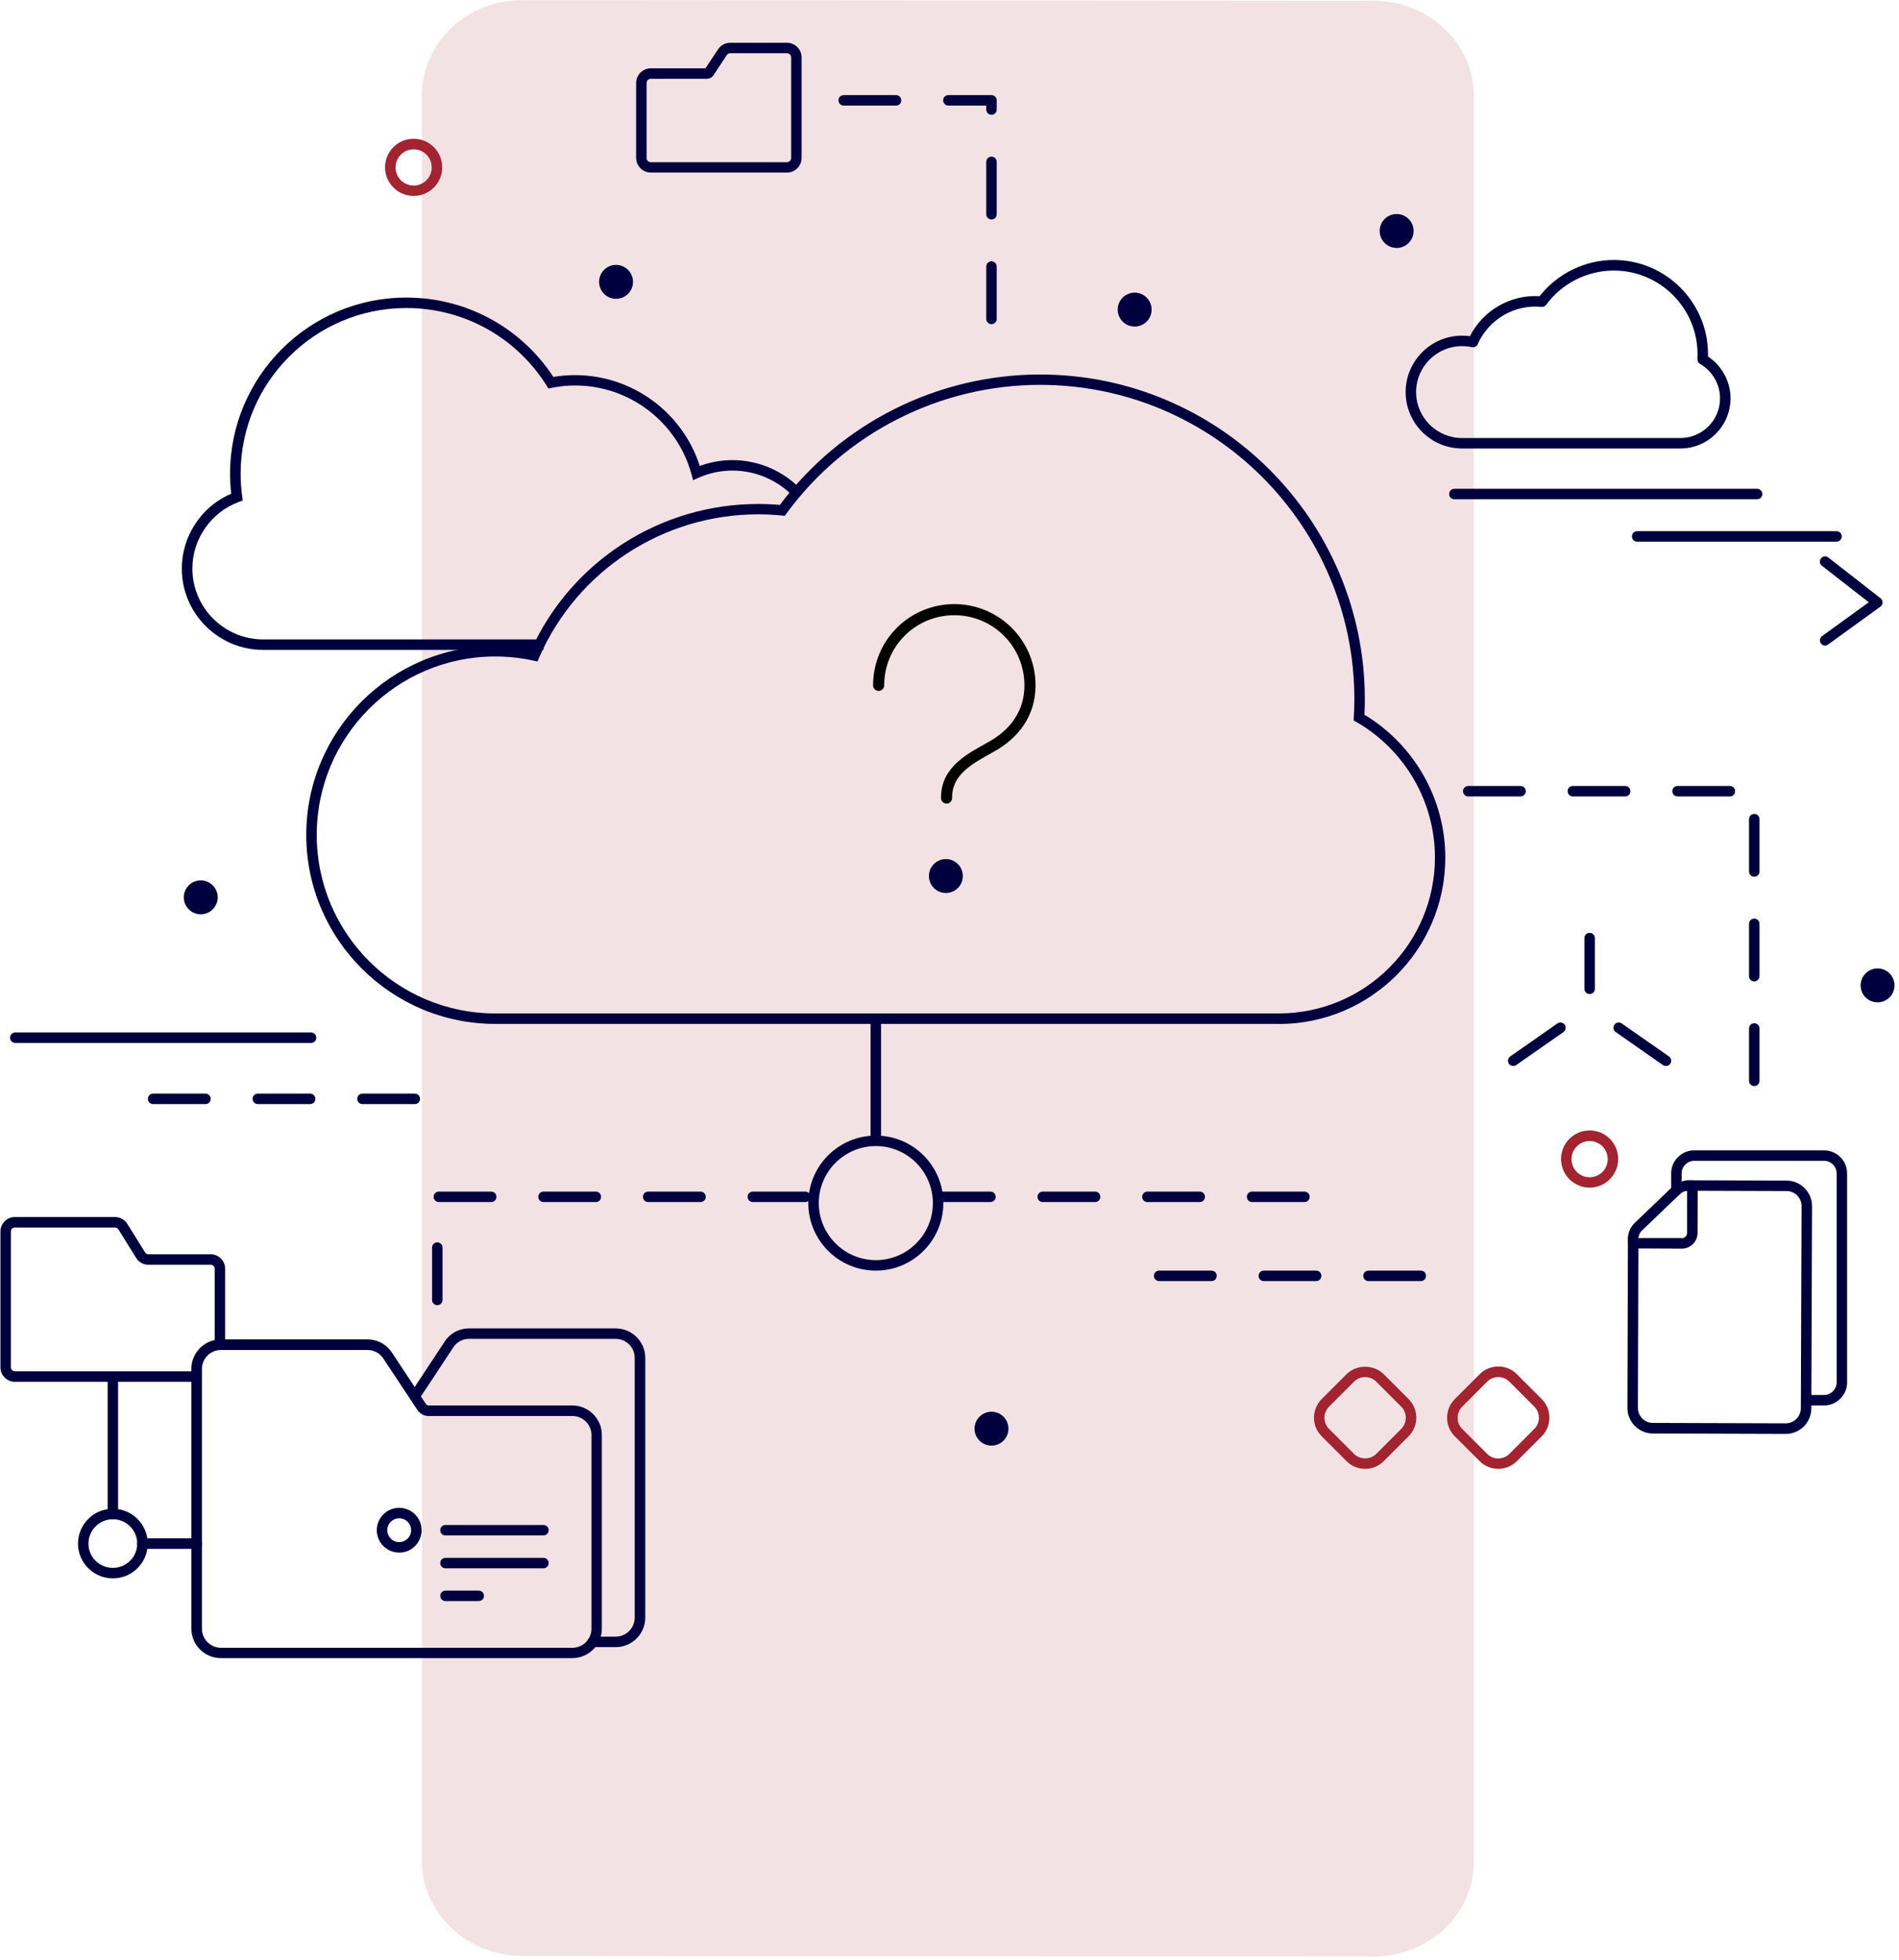 <svg xmlns="http://www.w3.org/2000/svg" width="342" height="353" viewBox="0 0 342 353" fill="none"><path d="M76 17.099L76 335.104C76 344.548 84.107 352.21 94.109 352.218L247.324 352.338C257.325 352.346 265.433 344.697 265.433 335.253L265.433 17.248C265.433 7.804 257.325 0.143 247.324 0.135L94.108 0.014C84.107 0.006 76 7.655 76 17.099Z" fill="#F3E2E4"></path><g clip-path="url(#clip0_1408_4578)"><path d="M110.874 296.605H106.746C106.219 296.605 105.804 296.191 105.804 295.663C105.804 295.135 106.219 294.72 106.746 294.72H110.874C112.759 294.72 114.305 293.194 114.305 291.29V244.525C114.305 242.64 112.778 241.094 110.874 241.094H84.485C83.298 241.094 82.224 241.679 81.602 242.678L75.532 251.876C75.249 252.31 74.665 252.423 74.231 252.14C73.798 251.857 73.685 251.273 73.968 250.839L80.037 241.66C80.98 240.133 82.657 239.209 84.504 239.209H110.893C113.815 239.209 116.209 241.584 116.209 244.525V291.29C116.209 294.211 113.834 296.605 110.893 296.605H110.874Z" fill="#00003E"></path><path d="M34.403 248.822H2.679C1.247 248.822 0.078 247.654 0.078 246.221V221.755C0.078 220.322 1.247 219.154 2.679 219.154H20.718C21.604 219.154 22.452 219.625 22.923 220.379L26.128 225.525C26.26 225.732 26.486 225.864 26.731 225.864H37.946C39.379 225.864 40.547 227.033 40.547 228.465V242.169C40.547 242.696 40.133 243.111 39.605 243.111C39.077 243.111 38.663 242.696 38.663 242.169V228.465C38.663 228.069 38.342 227.749 37.946 227.749H26.731C25.826 227.749 24.997 227.297 24.526 226.524L21.321 221.378C21.189 221.171 20.963 221.039 20.718 221.039H2.679C2.283 221.039 1.963 221.359 1.963 221.755V246.221C1.963 246.617 2.283 246.938 2.679 246.938H34.403C34.93 246.938 35.345 247.352 35.345 247.88C35.345 248.408 34.93 248.822 34.403 248.822Z" fill="#00003E"></path><path d="M20.325 273.572C19.797 273.572 19.383 273.157 19.383 272.629V248.446C19.383 247.918 19.797 247.503 20.325 247.503C20.853 247.503 21.268 247.918 21.268 248.446V272.629C21.268 273.157 20.853 273.572 20.325 273.572Z" fill="#00003E"></path><path d="M35.42 278.906H25.638C25.11 278.906 24.695 278.491 24.695 277.963C24.695 277.436 25.11 277.021 25.638 277.021H35.42C35.948 277.021 36.363 277.436 36.363 277.963C36.363 278.491 35.948 278.906 35.42 278.906Z" fill="#00003E"></path><path d="M20.324 284.222C16.874 284.222 14.047 281.413 14.047 277.964C14.047 274.514 16.855 271.687 20.324 271.687C23.792 271.687 26.6 274.496 26.6 277.964C26.6 281.432 23.792 284.222 20.324 284.222ZM20.324 273.572C17.911 273.572 15.932 275.532 15.932 277.964C15.932 280.395 17.892 282.337 20.324 282.337C22.755 282.337 24.715 280.376 24.715 277.964C24.715 275.551 22.755 273.572 20.324 273.572Z" fill="#00003E"></path><path d="M103.091 298.585H39.776C36.855 298.585 34.461 296.21 34.461 293.269V246.504C34.461 243.583 36.836 241.189 39.776 241.189H66.165C68.013 241.189 69.69 242.131 70.67 243.696L76.683 252.781C76.777 252.932 76.909 253.083 77.154 253.083H103.072C105.994 253.083 108.388 255.458 108.388 258.398V293.269C108.388 296.191 106.013 298.585 103.072 298.585H103.091ZM39.795 243.093C37.91 243.093 36.365 244.62 36.365 246.523V293.288C36.365 295.173 37.892 296.719 39.795 296.719H103.091C104.976 296.719 106.521 295.192 106.521 293.288V258.417C106.521 256.532 104.995 254.987 103.091 254.987H77.173C76.344 254.987 75.571 254.553 75.119 253.818L69.106 244.733C68.465 243.696 67.372 243.093 66.184 243.093H39.795Z" fill="#00003E"></path><path d="M97.867 276.493H80.224C79.696 276.493 79.281 276.078 79.281 275.55C79.281 275.023 79.696 274.608 80.224 274.608H97.867C98.394 274.608 98.809 275.023 98.809 275.55C98.809 276.078 98.394 276.493 97.867 276.493Z" fill="#00003E"></path><path d="M97.867 282.412H80.224C79.696 282.412 79.281 281.997 79.281 281.469C79.281 280.942 79.696 280.527 80.224 280.527H97.867C98.394 280.527 98.809 280.942 98.809 281.469C98.809 281.997 98.394 282.412 97.867 282.412Z" fill="#00003E"></path><path d="M86.218 288.311H80.224C79.696 288.311 79.281 287.897 79.281 287.369C79.281 286.841 79.696 286.426 80.224 286.426H86.218C86.746 286.426 87.16 286.841 87.16 287.369C87.16 287.897 86.746 288.311 86.218 288.311Z" fill="#00003E"></path><path d="M71.893 279.585C69.669 279.585 67.859 277.775 67.859 275.551C67.859 273.327 69.669 271.517 71.893 271.517C74.117 271.517 75.927 273.327 75.927 275.551C75.927 277.775 74.117 279.585 71.893 279.585ZM71.893 273.402C70.706 273.402 69.744 274.363 69.744 275.551C69.744 276.738 70.706 277.7 71.893 277.7C73.081 277.7 74.042 276.738 74.042 275.551C74.042 274.363 73.081 273.402 71.893 273.402Z" fill="#00003E"></path><path d="M141.728 31.076H117.205C115.754 31.076 114.566 29.889 114.566 28.438V14.941C114.566 13.49 115.754 12.303 117.205 12.303H127.045L129.288 8.929C129.759 8.175 130.588 7.703 131.512 7.703H141.728C143.18 7.703 144.367 8.891 144.367 10.342V28.438C144.367 29.889 143.18 31.076 141.728 31.076ZM117.205 14.188C116.791 14.188 116.451 14.527 116.451 14.941V28.456C116.451 28.871 116.791 29.21 117.205 29.21H141.728C142.143 29.21 142.482 28.871 142.482 28.456V10.342C142.482 9.928 142.143 9.588 141.728 9.588H131.512C131.248 9.588 131.022 9.72 130.871 9.946L128.534 13.49C128.27 13.924 127.78 14.188 127.252 14.188H117.205Z" fill="#00003E"></path><path d="M97.885 117.029H47.388C39.302 117.029 32.742 110.45 32.742 102.383C32.742 96.521 36.286 91.186 41.639 88.906C41.507 87.699 41.432 86.493 41.432 85.305C41.432 67.813 55.663 53.582 73.155 53.582C83.918 53.582 93.776 58.917 99.657 67.87C100.939 67.663 102.239 67.549 103.559 67.549C113.831 67.549 122.917 74.222 126.027 83.911C127.893 83.213 129.872 82.855 131.908 82.855C136.714 82.855 141.314 84.891 144.556 88.453L143.161 89.716C140.277 86.549 136.187 84.74 131.927 84.74C129.797 84.74 127.742 85.174 125.82 86.022L124.821 86.474L124.538 85.419C121.974 75.994 113.36 69.416 103.578 69.416C102.164 69.416 100.769 69.548 99.412 69.83L98.771 69.962L98.432 69.416C92.928 60.688 83.484 55.467 73.174 55.467C56.718 55.467 43.335 68.85 43.335 85.305C43.335 86.644 43.43 88.001 43.618 89.377L43.712 90.131L42.996 90.395C38.001 92.242 34.646 97.067 34.646 102.383C34.646 109.432 40.376 115.144 47.407 115.144H97.885V117.029Z" fill="#00003E"></path><path d="M158.674 183.435H156.789V205.809H158.674V183.435Z" fill="#00003E"></path><path d="M234.919 216.458H225.494C224.966 216.458 224.552 216.044 224.552 215.516C224.552 214.988 224.966 214.573 225.494 214.573H234.919C235.446 214.573 235.861 214.988 235.861 215.516C235.861 216.044 235.446 216.458 234.919 216.458ZM216.069 216.458H206.645C206.117 216.458 205.702 216.044 205.702 215.516C205.702 214.988 206.117 214.573 206.645 214.573H216.069C216.597 214.573 217.012 214.988 217.012 215.516C217.012 216.044 216.597 216.458 216.069 216.458ZM197.22 216.458H187.796C187.268 216.458 186.853 216.044 186.853 215.516C186.853 214.988 187.268 214.573 187.796 214.573H197.22C197.748 214.573 198.163 214.988 198.163 215.516C198.163 216.044 197.748 216.458 197.22 216.458ZM178.371 216.458H168.946C168.419 216.458 168.004 216.044 168.004 215.516C168.004 214.988 168.419 214.573 168.946 214.573H178.371C178.899 214.573 179.313 214.988 179.313 215.516C179.313 216.044 178.899 216.458 178.371 216.458Z" fill="#00003E"></path><path d="M78.755 235.025C78.227 235.025 77.812 234.61 77.812 234.082V224.658C77.812 224.13 78.227 223.715 78.755 223.715C79.283 223.715 79.697 224.13 79.697 224.658V234.082C79.697 234.61 79.283 235.025 78.755 235.025ZM145.01 216.458H135.585C135.058 216.458 134.643 216.044 134.643 215.516C134.643 214.988 135.058 214.573 135.585 214.573H145.01C145.538 214.573 145.952 214.988 145.952 215.516C145.952 216.044 145.538 216.458 145.01 216.458ZM126.161 216.458H116.736C116.208 216.458 115.794 216.044 115.794 215.516C115.794 214.988 116.208 214.573 116.736 214.573H126.161C126.688 214.573 127.103 214.988 127.103 215.516C127.103 216.044 126.688 216.458 126.161 216.458ZM107.312 216.458H97.887C97.359 216.458 96.944 216.044 96.944 215.516C96.944 214.988 97.359 214.573 97.887 214.573H107.312C107.839 214.573 108.254 214.988 108.254 215.516C108.254 216.044 107.839 216.458 107.312 216.458ZM88.462 216.458H79.038C78.51 216.458 78.095 216.044 78.095 215.516C78.095 214.988 78.51 214.573 79.038 214.573H88.462C88.99 214.573 89.405 214.988 89.405 215.516C89.405 216.044 88.99 216.458 88.462 216.458Z" fill="#00003E"></path><path d="M157.732 228.805C151.022 228.805 145.574 223.358 145.574 216.647C145.574 209.937 151.022 204.49 157.732 204.49C164.442 204.49 169.89 209.937 169.89 216.647C169.89 223.358 164.442 228.805 157.732 228.805ZM157.732 206.374C152.077 206.374 147.459 210.992 147.459 216.647C147.459 222.302 152.077 226.92 157.732 226.92C163.387 226.92 168.005 222.321 168.005 216.647C168.005 210.974 163.387 206.374 157.732 206.374Z" fill="#00003E"></path><path d="M230.341 184.377H89.179C70.424 184.377 55.156 169.109 55.156 150.354C55.156 131.599 70.424 116.332 89.179 116.332C91.366 116.332 93.571 116.539 95.682 116.954C102.977 101.007 118.942 90.753 136.528 90.753C137.829 90.753 139.148 90.81 140.449 90.923C151.419 76.202 168.892 67.437 187.308 67.437C219.559 67.437 245.797 93.656 245.797 125.907C245.797 126.831 245.778 127.754 245.722 128.697C254.732 134.125 260.292 143.927 260.292 154.426C260.292 170.957 246.853 184.396 230.322 184.396L230.341 184.377ZM89.179 118.217C71.461 118.217 57.041 132.636 57.041 150.354C57.041 168.073 71.461 182.492 89.179 182.492H230.341C245.835 182.492 258.426 169.901 258.426 154.407C258.426 144.379 253.016 135.049 244.289 130.016L243.78 129.733L243.818 129.149C243.875 128.056 243.912 126.963 243.912 125.888C243.912 94.693 218.522 69.303 187.308 69.303C169.326 69.303 152.249 77.955 141.655 92.45L141.335 92.883L140.807 92.827C139.393 92.695 137.961 92.619 136.528 92.619C119.432 92.619 103.938 102.741 97.096 118.405L96.794 119.121L96.04 118.952C93.816 118.462 91.498 118.217 89.179 118.217Z" fill="#00003E"></path><path d="M255.882 230.69H246.457C245.93 230.69 245.515 230.275 245.515 229.747C245.515 229.22 245.93 228.805 246.457 228.805H255.882C256.41 228.805 256.824 229.22 256.824 229.747C256.824 230.275 256.41 230.69 255.882 230.69ZM237.033 230.69H227.608C227.08 230.69 226.666 230.275 226.666 229.747C226.666 229.22 227.08 228.805 227.608 228.805H237.033C237.56 228.805 237.975 229.22 237.975 229.747C237.975 230.275 237.56 230.69 237.033 230.69ZM218.183 230.69H208.759C208.231 230.69 207.816 230.275 207.816 229.747C207.816 229.22 208.231 228.805 208.759 228.805H218.183C218.711 228.805 219.126 229.22 219.126 229.747C219.126 230.275 218.711 230.69 218.183 230.69Z" fill="#00003E"></path><path d="M74.702 198.816H65.278C64.75 198.816 64.335 198.401 64.335 197.873C64.335 197.346 64.75 196.931 65.278 196.931H74.702C75.23 196.931 75.645 197.346 75.645 197.873C75.645 198.401 75.23 198.816 74.702 198.816ZM55.853 198.816H46.428C45.901 198.816 45.486 198.401 45.486 197.873C45.486 197.346 45.901 196.931 46.428 196.931H55.853C56.381 196.931 56.795 197.346 56.795 197.873C56.795 198.401 56.381 198.816 55.853 198.816ZM37.004 198.816H27.579C27.051 198.816 26.637 198.401 26.637 197.873C26.637 197.346 27.051 196.931 27.579 196.931H37.004C37.532 196.931 37.946 197.346 37.946 197.873C37.946 198.401 37.532 198.816 37.004 198.816Z" fill="#00003E"></path><path d="M302.628 80.763H263.308C257.71 80.763 253.148 76.202 253.148 70.603C253.148 65.005 257.71 60.444 263.308 60.444C263.779 60.444 264.269 60.481 264.722 60.538C267.078 55.901 272.016 53.017 277.275 53.337C280.48 49.247 285.437 46.816 290.64 46.816C299.989 46.816 307.604 54.431 307.604 63.78C307.604 63.912 307.604 64.063 307.604 64.195C310.111 65.872 311.656 68.7 311.656 71.734C311.656 76.71 307.604 80.763 302.628 80.763ZM263.308 62.329C258.747 62.329 255.033 66.042 255.033 70.603C255.033 75.165 258.747 78.878 263.308 78.878H302.628C306.567 78.878 309.771 75.674 309.771 71.734C309.771 69.19 308.395 66.815 306.171 65.533C305.87 65.363 305.681 65.024 305.7 64.666C305.7 64.383 305.719 64.082 305.719 63.799C305.719 55.486 298.952 48.719 290.64 48.719C285.852 48.719 281.29 51.019 278.463 54.883C278.274 55.147 277.954 55.298 277.615 55.26C272.77 54.77 268.077 57.522 266.136 61.97C265.947 62.385 265.514 62.611 265.061 62.517C264.496 62.385 263.892 62.329 263.289 62.329H263.308Z" fill="#00003E"></path><path d="M316.443 89.905H261.931C261.403 89.905 260.988 89.49 260.988 88.962C260.988 88.434 261.403 88.02 261.931 88.02H316.443C316.97 88.02 317.385 88.434 317.385 88.962C317.385 89.49 316.97 89.905 316.443 89.905Z" fill="#00003E"></path><path d="M300.028 191.954C299.839 191.954 299.651 191.897 299.481 191.784L290.98 185.846C290.546 185.545 290.452 184.961 290.754 184.527C291.055 184.093 291.64 183.999 292.073 184.301L300.574 190.238C301.008 190.54 301.102 191.124 300.8 191.558C300.612 191.822 300.329 191.954 300.028 191.954Z" fill="#00003E"></path><path d="M286.286 179.005C285.758 179.005 285.344 178.59 285.344 178.062V168.92C285.344 168.392 285.758 167.978 286.286 167.978C286.814 167.978 287.229 168.392 287.229 168.92V178.062C287.229 178.59 286.814 179.005 286.286 179.005Z" fill="#00003E"></path><path d="M272.525 191.954C272.224 191.954 271.941 191.822 271.752 191.558C271.451 191.125 271.564 190.541 271.979 190.239L280.48 184.301C280.894 184 281.497 184.113 281.799 184.528C282.101 184.961 281.988 185.546 281.573 185.847L273.072 191.785C272.902 191.898 272.714 191.954 272.525 191.954Z" fill="#00003E"></path><path d="M286.283 213.857C283.455 213.857 281.137 211.558 281.137 208.711C281.137 205.865 283.436 203.566 286.283 203.566C289.129 203.566 291.428 205.865 291.428 208.711C291.428 211.558 289.129 213.857 286.283 213.857ZM286.283 205.469C284.492 205.469 283.022 206.921 283.022 208.73C283.022 210.54 284.473 211.991 286.283 211.991C288.092 211.991 289.543 210.54 289.543 208.73C289.543 206.921 288.073 205.469 286.283 205.469Z" fill="#A32330"></path><path d="M245.853 264.505C244.59 264.505 243.403 264.015 242.517 263.129L238.012 258.624C236.184 256.795 236.184 253.798 238.012 251.951L242.517 247.446C244.289 245.674 247.399 245.674 249.189 247.446L253.694 251.951C255.523 253.798 255.523 256.777 253.694 258.624L249.189 263.129C248.304 264.015 247.116 264.505 245.853 264.505ZM245.853 247.974C245.099 247.974 244.383 248.276 243.855 248.803L239.35 253.308C238.257 254.421 238.257 256.211 239.35 257.304L243.855 261.809C244.93 262.884 246.777 262.884 247.851 261.809L252.356 257.304C253.449 256.211 253.449 254.402 252.356 253.308L247.851 248.803C247.323 248.276 246.607 247.974 245.853 247.974Z" fill="#A32330"></path><path d="M269.83 264.505C268.623 264.505 267.417 264.052 266.493 263.129L261.988 258.624C260.16 256.795 260.16 253.798 261.988 251.951L266.493 247.446C268.322 245.618 271.319 245.599 273.166 247.446L277.671 251.951C279.499 253.779 279.499 256.776 277.671 258.624L273.166 263.129C272.242 264.052 271.036 264.505 269.83 264.505ZM269.83 247.974C269.113 247.974 268.378 248.257 267.832 248.803L263.327 253.308C262.234 254.42 262.234 256.211 263.327 257.304L267.832 261.809C268.944 262.921 270.735 262.902 271.828 261.809L276.333 257.304C277.426 256.211 277.426 254.401 276.333 253.308L271.828 248.803C271.281 248.257 270.546 247.974 269.83 247.974Z" fill="#A32330"></path><path d="M56.023 187.808H2.755C2.227 187.808 1.812 187.393 1.812 186.866C1.812 186.338 2.227 185.923 2.755 185.923H56.023C56.551 185.923 56.965 186.338 56.965 186.866C56.965 187.393 56.551 187.808 56.023 187.808Z" fill="#00003E"></path><path d="M74.493 35.28C71.666 35.28 69.348 32.981 69.348 30.134C69.348 27.288 71.647 24.988 74.493 24.988C77.34 24.988 79.639 27.288 79.639 30.134C79.639 32.981 77.34 35.28 74.493 35.28ZM74.493 26.892C72.703 26.892 71.233 28.344 71.233 30.153C71.233 31.963 72.703 33.414 74.493 33.414C76.284 33.414 77.754 31.963 77.754 30.153C77.754 28.344 76.303 26.892 74.493 26.892Z" fill="#A32330"></path><path d="M330.749 97.538H294.841C294.313 97.538 293.898 97.124 293.898 96.596C293.898 96.068 294.313 95.654 294.841 95.654H330.749C331.276 95.654 331.691 96.068 331.691 96.596C331.691 97.124 331.276 97.538 330.749 97.538Z" fill="#00003E"></path><path d="M328.507 253.082H325.737C325.209 253.082 324.794 252.668 324.794 252.14C324.794 251.612 325.209 251.197 325.737 251.197H328.507C329.751 251.197 330.769 250.179 330.769 248.935V211.294C330.769 210.05 329.751 209.032 328.507 209.032H305.116C303.872 209.032 302.854 210.05 302.854 211.294V214.366C302.854 214.894 302.439 215.308 301.911 215.308C301.383 215.308 300.969 214.894 300.969 214.366V211.294C300.969 209.013 302.835 207.147 305.116 207.147H328.507C330.788 207.147 332.654 209.013 332.654 211.294V248.935C332.654 251.216 330.788 253.082 328.507 253.082Z" fill="#00003E"></path><path d="M321.609 258.209L297.67 258.134C296.445 258.134 295.295 257.644 294.428 256.776C293.561 255.909 293.09 254.741 293.09 253.516L293.184 222.98C293.184 222.452 293.599 222.037 294.127 222.037C294.654 222.037 295.069 222.471 295.069 222.98L294.975 253.516C294.975 255.005 296.181 256.23 297.67 256.23L321.609 256.305C323.098 256.305 324.304 255.099 324.323 253.61L324.455 217.193C324.455 215.704 323.249 214.479 321.76 214.479L303.909 214.422C303.382 214.422 302.967 213.989 302.967 213.48C302.967 212.952 303.382 212.537 303.909 212.537L321.76 212.594C324.285 212.594 326.34 214.667 326.34 217.212L326.208 253.629C326.208 256.154 324.134 258.209 321.609 258.209Z" fill="#00003E"></path><path d="M302.911 224.847L294.127 224.809C293.769 224.809 293.448 224.602 293.279 224.281C293.203 224.111 293.166 223.923 293.184 223.753C293.184 223.678 293.184 223.527 293.184 223.131C293.166 222.019 293.599 220.982 294.429 220.191L301.233 213.669C302.006 212.934 302.986 212.595 304.023 212.557C304.588 212.557 304.739 212.557 304.777 212.557C305.022 212.557 305.286 212.651 305.474 212.821C305.663 212.99 305.757 213.235 305.757 213.499L305.719 222.038C305.719 223.584 304.456 224.847 302.892 224.847H302.911ZM295.069 222.943H302.892V222.962C303.401 222.962 303.834 222.547 303.834 222.038V214.442C303.495 214.461 302.986 214.593 302.534 215.045L295.729 221.567C295.239 222.038 295.107 222.547 295.069 222.943Z" fill="#00003E"></path><path d="M328.713 116.256C328.431 116.256 328.129 116.124 327.941 115.86C327.639 115.446 327.733 114.843 328.148 114.541L336.555 108.453L328.11 101.874C327.696 101.554 327.62 100.97 327.941 100.555C328.261 100.14 328.845 100.065 329.26 100.385L338.685 107.736C338.911 107.925 339.062 108.208 339.043 108.49C339.043 108.792 338.892 109.056 338.647 109.244L329.222 116.068C329.053 116.181 328.864 116.256 328.676 116.256H328.713Z" fill="#00003E"></path><path d="M36.155 164.642C37.842 164.642 39.209 163.274 39.209 161.588C39.209 159.902 37.842 158.534 36.155 158.534C34.469 158.534 33.102 159.902 33.102 161.588C33.102 163.274 34.469 164.642 36.155 164.642Z" fill="#00003E"></path><path d="M338.14 180.494C339.826 180.494 341.193 179.127 341.193 177.441C341.193 175.754 339.826 174.387 338.14 174.387C336.453 174.387 335.086 175.754 335.086 177.441C335.086 179.127 336.453 180.494 338.14 180.494Z" fill="#00003E"></path><path d="M204.347 58.804C206.033 58.804 207.4 57.437 207.4 55.75C207.4 54.064 206.033 52.697 204.347 52.697C202.66 52.697 201.293 54.064 201.293 55.75C201.293 57.437 202.66 58.804 204.347 58.804Z" fill="#00003E"></path><path d="M178.561 260.32C180.248 260.32 181.615 258.953 181.615 257.267C181.615 255.58 180.248 254.213 178.561 254.213C176.875 254.213 175.508 255.58 175.508 257.267C175.508 258.953 176.875 260.32 178.561 260.32Z" fill="#00003E"></path><path d="M251.526 44.647C253.213 44.647 254.58 43.28 254.58 41.594C254.58 39.907 253.213 38.54 251.526 38.54C249.84 38.54 248.473 39.907 248.473 41.594C248.473 43.28 249.84 44.647 251.526 44.647Z" fill="#00003E"></path><path d="M110.948 53.809C112.635 53.809 114.002 52.441 114.002 50.755C114.002 49.069 112.635 47.701 110.948 47.701C109.262 47.701 107.895 49.069 107.895 50.755C107.895 52.441 109.262 53.809 110.948 53.809Z" fill="#00003E"></path><path d="M315.934 195.573C315.406 195.573 314.991 195.158 314.991 194.631V185.206C314.991 184.678 315.406 184.264 315.934 184.264C316.462 184.264 316.876 184.678 316.876 185.206V194.631C316.876 195.158 316.462 195.573 315.934 195.573ZM315.934 176.724C315.406 176.724 314.991 176.309 314.991 175.781V166.357C314.991 165.829 315.406 165.414 315.934 165.414C316.462 165.414 316.876 165.829 316.876 166.357V175.781C316.876 176.309 316.462 176.724 315.934 176.724ZM315.934 157.875C315.406 157.875 314.991 157.46 314.991 156.932V147.508C314.991 146.98 315.406 146.565 315.934 146.565C316.462 146.565 316.876 146.98 316.876 147.508V156.932C316.876 157.46 316.462 157.875 315.934 157.875ZM311.542 143.417H302.117C301.59 143.417 301.175 143.003 301.175 142.475C301.175 141.947 301.59 141.532 302.117 141.532H311.542C312.07 141.532 312.484 141.947 312.484 142.475C312.484 143.003 312.07 143.417 311.542 143.417ZM292.693 143.417H283.268C282.74 143.417 282.326 143.003 282.326 142.475C282.326 141.947 282.74 141.532 283.268 141.532H292.693C293.221 141.532 293.635 141.947 293.635 142.475C293.635 143.003 293.221 143.417 292.693 143.417ZM273.844 143.417H264.419C263.891 143.417 263.477 143.003 263.477 142.475C263.477 141.947 263.891 141.532 264.419 141.532H273.844C274.371 141.532 274.786 141.947 274.786 142.475C274.786 143.003 274.371 143.417 273.844 143.417Z" fill="#00003E"></path><path d="M178.561 58.37C178.034 58.37 177.619 57.955 177.619 57.428V48.003C177.619 47.475 178.034 47.06 178.561 47.06C179.089 47.06 179.504 47.475 179.504 48.003V57.428C179.504 57.955 179.089 58.37 178.561 58.37ZM178.561 39.521C178.034 39.521 177.619 39.106 177.619 38.578V29.154C177.619 28.626 178.034 28.211 178.561 28.211C179.089 28.211 179.504 28.626 179.504 29.154V38.578C179.504 39.106 179.089 39.521 178.561 39.521ZM178.561 20.672C178.034 20.672 177.619 20.257 177.619 19.729V19.013H170.796C170.268 19.013 169.853 18.598 169.853 18.07C169.853 17.543 170.268 17.128 170.796 17.128H178.561C179.089 17.128 179.504 17.543 179.504 18.07V19.729C179.504 20.257 179.089 20.672 178.561 20.672ZM161.371 19.013H151.946C151.419 19.013 151.004 18.598 151.004 18.07C151.004 17.543 151.419 17.128 151.946 17.128H161.371C161.899 17.128 162.313 17.543 162.313 18.07C162.313 18.598 161.899 19.013 161.371 19.013Z" fill="#00003E"></path><path d="M170.347 160.804C172.033 160.804 173.4 159.437 173.4 157.75C173.4 156.064 172.033 154.697 170.347 154.697C168.66 154.697 167.293 156.064 167.293 157.75C167.293 159.437 168.66 160.804 170.347 160.804Z" fill="#00003E"></path><path d="M170.471 143.705C170.406 138.623 175.027 136.465 178.467 134.509C182.656 132.194 185.495 128.517 185.495 123.411C185.495 115.85 179.38 109.786 171.867 109.786C164.309 109.786 158.238 115.85 158.238 123.411" stroke="black" stroke-width="2" stroke-linecap="round" stroke-linejoin="round"></path></g><defs><clipPath id="clip0_1408_4578"><rect width="341.133" height="323" fill="white" transform="translate(0.078 7.703)"></rect></clipPath></defs></svg>